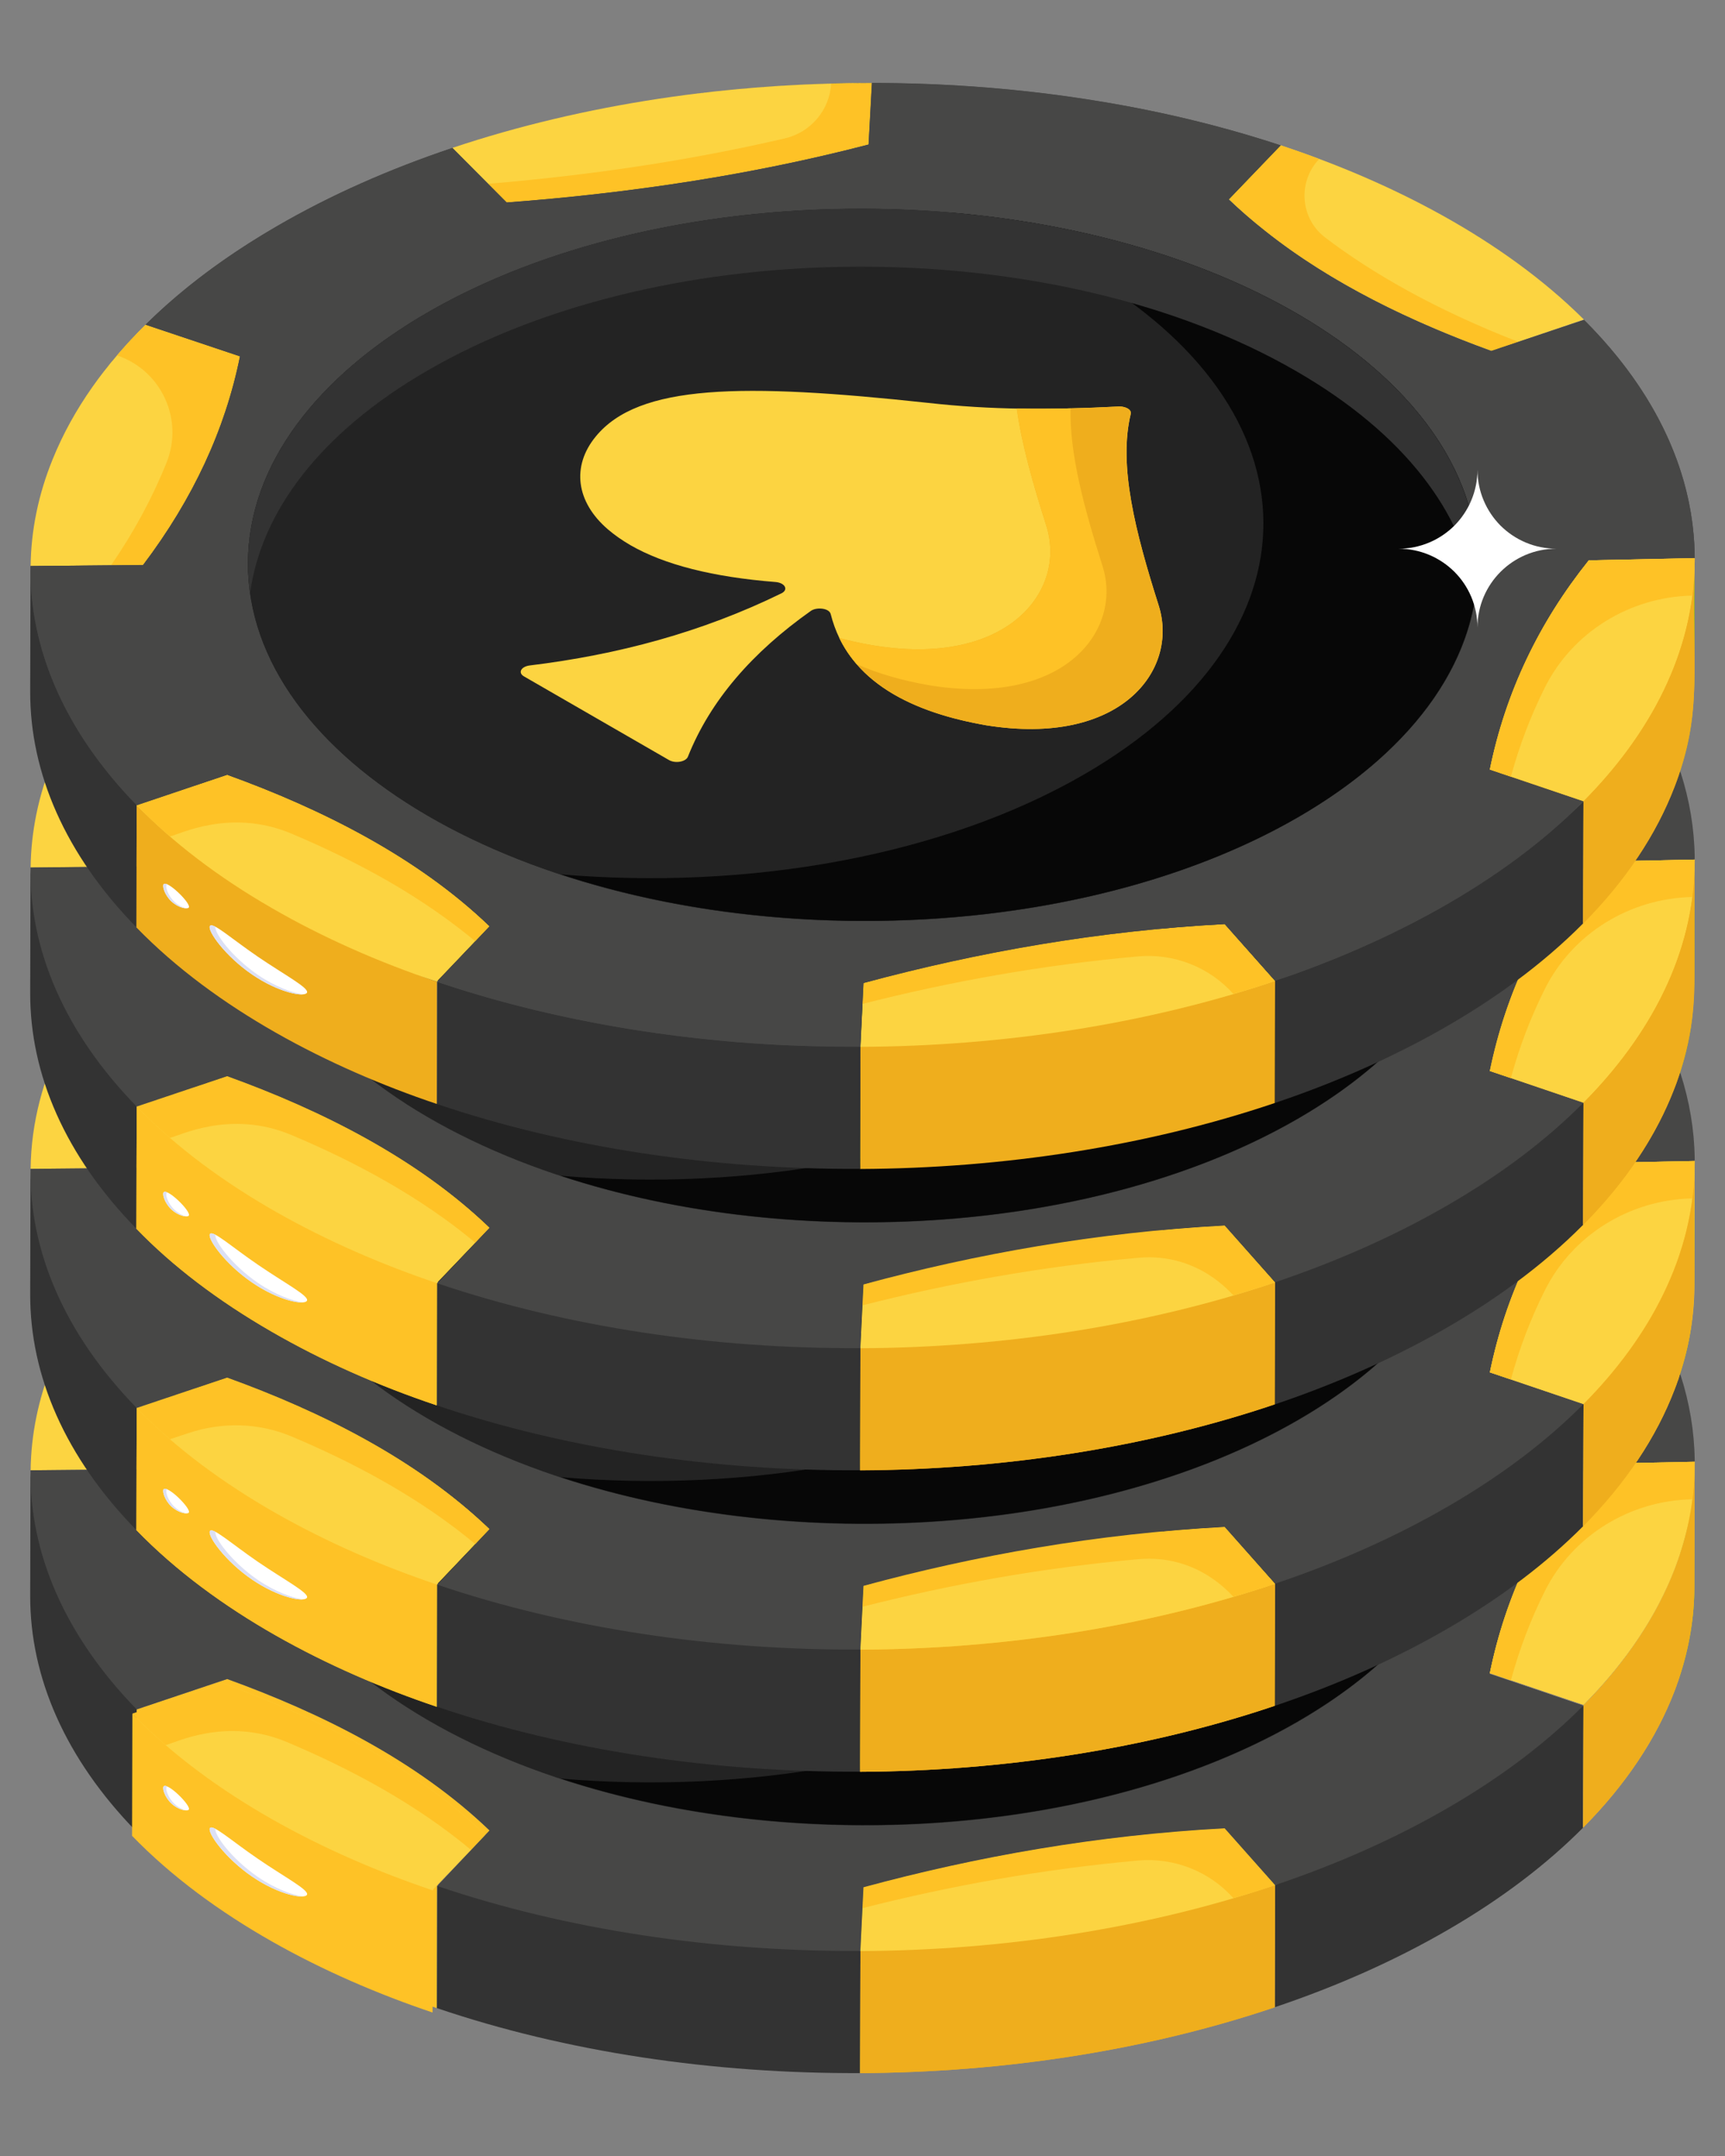 <svg width="16" height="20" viewBox="0 0 16 20" fill="none" xmlns="http://www.w3.org/2000/svg">
<rect x="0" y="0" width="16" height="20" fill="#808080" stroke="none"/>
<path d="M8.087 9.157L8.056 9.728C6.971 10.011 5.849 10.18 4.699 10.266L4.196 9.76C5.435 9.345 6.791 9.156 8.087 9.157Z" fill="#FCD441"/>
<path d="M8.087 9.158L8.056 9.728C6.971 10.011 5.85 10.181 4.699 10.267L4.526 10.092C5.464 10.015 6.383 9.88 7.279 9.671C7.519 9.615 7.696 9.41 7.709 9.163C7.836 9.16 7.961 9.158 8.087 9.158Z" fill="#FEC226"/>
<path d="M11.878 9.736L11.875 10.869L11.395 11.371L11.398 10.238L11.878 9.736Z" fill="#6FCC01"/>
<path d="M14.691 11.352L14.687 12.485L13.829 12.777L13.832 11.644L14.691 11.352Z" fill="#C8C0B3"/>
<path d="M13.618 10.525C13.641 10.54 13.662 10.552 13.682 10.565C13.684 10.566 13.686 10.568 13.689 10.569C14.079 10.812 14.413 11.075 14.691 11.352L13.833 11.644C12.957 11.327 12.066 10.88 11.398 10.238L11.878 9.736C12.483 9.935 13.075 10.196 13.618 10.525Z" fill="#FCD441"/>
<path d="M14.084 11.559L13.833 11.645C12.968 11.331 12.058 10.877 11.398 10.238L11.878 9.736C11.998 9.776 12.119 9.818 12.236 9.862C12.035 10.073 12.059 10.414 12.291 10.59C12.484 10.738 12.695 10.877 12.925 11.01C13.269 11.209 13.657 11.393 14.084 11.559Z" fill="#FEC226"/>
<path d="M13.833 11.644L13.83 12.777C12.954 12.46 12.063 12.013 11.395 11.371L11.398 10.238C12.066 10.88 12.957 11.327 13.833 11.644Z" fill="#C8C0B3"/>
<path d="M2.226 11.693C2.089 12.371 1.79 13.017 1.327 13.629L0.284 13.639C0.288 13.306 0.356 12.973 0.489 12.646C0.502 12.613 0.516 12.58 0.531 12.547C0.533 12.543 0.535 12.539 0.537 12.534C0.542 12.522 0.548 12.51 0.554 12.497C0.556 12.492 0.559 12.486 0.562 12.48C0.567 12.469 0.573 12.458 0.578 12.447C0.582 12.439 0.585 12.432 0.589 12.425C0.592 12.417 0.596 12.41 0.6 12.403C0.608 12.388 0.616 12.372 0.624 12.357C0.626 12.353 0.628 12.349 0.63 12.346C0.635 12.336 0.64 12.325 0.646 12.316C0.648 12.312 0.649 12.309 0.651 12.306C0.823 11.994 1.056 11.689 1.35 11.399L2.226 11.693Z" fill="#FCD441"/>
<path d="M2.227 11.694C2.09 12.372 1.79 13.017 1.327 13.629L1.03 13.632C1.243 13.323 1.414 13.005 1.545 12.679C1.706 12.277 1.496 11.823 1.086 11.684C1.166 11.589 1.256 11.493 1.35 11.4L2.227 11.694Z" fill="#FEC226"/>
<path d="M15.714 14.831C15.702 15.075 15.657 15.319 15.577 15.56L15.58 14.427C15.66 14.186 15.706 13.942 15.717 13.698C15.716 14.076 15.715 14.454 15.714 14.831Z" fill="#6FCC01"/>
<path d="M14.688 15.821L14.685 16.954L13.816 16.659L13.82 15.526L14.688 15.821Z" fill="#C8C0B3"/>
<path d="M0.28 14.801L0.283 13.668C0.347 14.312 0.828 14.802 1.268 15.857L1.265 16.99C0.606 16.315 0.278 15.559 0.28 14.801Z" fill="#333333"/>
<path d="M14.688 15.821L14.684 16.954C14.349 17.291 13.933 17.61 13.435 17.899C12.942 18.186 12.4 18.426 11.824 18.62L11.827 17.487C12.76 17.011 13.8 16.435 14.688 15.821Z" fill="#333333"/>
<path d="M4.062 17.482L4.059 18.615L4.052 18.629L4.055 17.496L4.062 17.482Z" fill="#C8C0B3"/>
<path d="M4.541 16.981L4.409 17.12L4.061 17.482L4.054 17.496L4.051 18.628C3.059 18.296 1.993 17.745 1.265 16.99L1.268 15.857L2.108 15.576C2.99 15.897 3.862 16.326 4.541 16.981Z" fill="#FEC226"/>
<path d="M2.109 15.574C2.237 15.621 2.364 15.669 2.486 15.72C2.364 15.669 2.237 15.622 2.109 15.575L1.269 15.857L2.109 15.574Z" fill="#FEC226"/>
<path d="M4.015 17.536L4.012 18.669C3.01 18.332 1.96 17.789 1.225 17.03L1.228 15.898C1.964 16.656 3.013 17.199 4.015 17.536Z" fill="#FEC226"/>
<path d="M4.501 17.021L4.022 17.522L4.014 17.536C3.013 17.199 1.963 16.656 1.228 15.898L2.067 15.615C2.94 15.93 3.83 16.376 4.501 17.021Z" fill="#FCD441"/>
<path d="M4.501 17.021L4.368 17.16C3.865 16.739 3.259 16.412 2.661 16.16C2.093 15.922 1.619 16.172 1.536 16.188C1.427 16.093 1.323 15.996 1.228 15.897L2.068 15.615C2.945 15.933 3.829 16.374 4.501 17.021Z" fill="#FEC226"/>
<path d="M8.009 17.507L8.006 18.64L7.978 19.231L7.981 18.098L8.009 17.507Z" fill="#6FCC01"/>
<path d="M7.981 18.098L7.978 19.231C6.617 19.237 5.257 19.037 4.052 18.628L4.055 17.495C5.198 17.446 6.539 17.502 7.981 18.098Z" fill="#333333"/>
<path d="M11.826 17.487L11.823 18.621C10.637 19.021 9.306 19.226 7.978 19.231L7.981 18.099L8 17.701L8.009 17.508V17.506C8.139 17.471 8.271 17.436 8.404 17.405C9.332 17.176 10.318 17.016 11.358 16.96H11.36L11.826 17.487Z" fill="#EFAE1D"/>
<path d="M8.008 17.508L8 17.701H7.998L8.008 17.508Z" fill="#EFAE1D"/>
<path d="M11.827 17.487L11.824 18.62C10.637 19.02 9.307 19.225 7.978 19.231L7.981 18.099C9.31 18.092 10.64 17.887 11.827 17.487Z" fill="#EFAE1D"/>
<path d="M11.36 16.96L11.827 17.487C10.639 17.888 9.31 18.093 7.98 18.099L8.009 17.507C9.052 17.224 10.17 17.024 11.36 16.96Z" fill="#FCD441"/>
<path d="M11.827 17.488C11.699 17.531 11.571 17.571 11.44 17.608C11.217 17.358 10.889 17.23 10.556 17.259C9.661 17.34 8.808 17.495 7.999 17.701L8.008 17.506C9.052 17.224 10.17 17.024 11.359 16.959L11.827 17.488Z" fill="#FEC226"/>
<path d="M14.687 15.821C14.352 16.158 13.936 16.477 13.438 16.766C12.945 17.053 12.402 17.293 11.827 17.487L11.359 16.96C10.17 17.024 9.052 17.224 8.009 17.507L7.98 18.098C6.62 18.104 5.26 17.904 4.055 17.495L4.541 16.98C3.87 16.336 2.98 15.89 2.107 15.575L1.268 15.857C0.601 15.173 0.273 14.406 0.283 13.639L1.327 13.629C1.79 13.017 2.089 12.371 2.226 11.693L1.35 11.4C1.203 11.544 1.072 11.692 0.956 11.843C1.725 10.843 2.999 10.161 4.196 9.76L4.699 10.266C5.849 10.18 6.971 10.011 8.056 9.728L8.087 9.157C7.522 9.157 6.956 9.192 6.401 9.264C8.246 9.027 10.206 9.184 11.878 9.736L11.397 10.238C12.066 10.88 12.956 11.327 13.832 11.644L14.692 11.354C15.629 12.29 15.925 13.385 15.58 14.427C15.674 14.143 15.72 13.854 15.718 13.565L14.737 13.585C14.276 14.16 13.966 14.805 13.819 15.526L14.687 15.821Z" fill="#474746"/>
<path d="M15.719 13.56V13.6L15.715 14.72C15.715 15.001 15.668 15.283 15.576 15.56C15.576 15.565 15.574 15.568 15.572 15.572C15.571 15.58 15.567 15.587 15.565 15.596C15.56 15.607 15.557 15.615 15.553 15.626C15.552 15.631 15.552 15.634 15.55 15.638C15.543 15.655 15.538 15.671 15.531 15.688C15.362 16.128 15.08 16.554 14.684 16.953L14.687 15.82C15.084 15.42 15.365 14.994 15.534 14.554C15.541 14.539 15.546 14.521 15.553 14.506C15.553 14.502 15.555 14.497 15.557 14.493C15.56 14.483 15.564 14.473 15.567 14.462C15.571 14.455 15.572 14.447 15.576 14.44C15.578 14.436 15.578 14.431 15.579 14.427C15.614 14.323 15.642 14.219 15.663 14.114C15.64 14.217 15.612 14.319 15.579 14.422C15.578 14.426 15.578 14.431 15.576 14.434C15.572 14.441 15.571 14.45 15.567 14.457C15.564 14.467 15.56 14.478 15.557 14.488C15.555 14.492 15.553 14.497 15.553 14.5C15.546 14.516 15.541 14.534 15.534 14.549C15.365 14.989 15.084 15.415 14.687 15.815L14.014 15.586V15.587L13.819 15.521V15.52C13.965 14.798 14.277 14.154 14.736 13.58L15.719 13.56Z" fill="#FEC226"/>
<path d="M15.719 13.56C15.72 13.848 15.674 14.137 15.58 14.422C15.579 14.426 15.578 14.43 15.576 14.434C15.573 14.442 15.571 14.45 15.568 14.457C15.565 14.468 15.561 14.478 15.557 14.488C15.556 14.492 15.555 14.496 15.553 14.5C15.547 14.517 15.541 14.533 15.535 14.549C15.366 14.99 15.084 15.416 14.688 15.815L13.819 15.521C13.967 14.8 14.277 14.155 14.737 13.58L15.719 13.56Z" fill="#FCD441"/>
<path d="M15.719 13.56C15.719 13.676 15.713 13.792 15.697 13.908C15.118 13.919 14.586 14.244 14.328 14.762C14.197 15.025 14.092 15.3 14.014 15.588L13.819 15.521C13.966 14.8 14.276 14.155 14.737 13.58L15.719 13.56Z" fill="#FEC226"/>
<path d="M15.719 13.587L15.716 14.72C15.715 15.001 15.669 15.283 15.577 15.56C15.576 15.564 15.574 15.568 15.573 15.573C15.57 15.58 15.568 15.588 15.565 15.596C15.562 15.606 15.558 15.616 15.554 15.627C15.553 15.63 15.551 15.634 15.55 15.639C15.544 15.655 15.538 15.671 15.532 15.688C15.363 16.128 15.081 16.554 14.685 16.953L14.688 15.821C15.084 15.421 15.366 14.995 15.535 14.555C15.541 14.538 15.547 14.522 15.553 14.506C15.555 14.502 15.556 14.498 15.557 14.494C15.561 14.483 15.565 14.473 15.568 14.463C15.571 14.455 15.573 14.447 15.576 14.44C15.578 14.435 15.579 14.431 15.58 14.427C15.672 14.15 15.718 13.868 15.719 13.587Z" fill="#EFAE1D"/>
<path d="M13.706 13.647C13.711 11.823 11.162 10.336 8.013 10.326C4.863 10.317 2.305 11.788 2.3 13.613C2.294 15.437 4.843 16.924 7.993 16.933C11.142 16.943 13.7 15.471 13.706 13.647Z" fill="#232323"/>
<path d="M12.047 15.963C10.198 17.038 7.382 17.217 5.201 16.499C6.926 16.646 8.74 16.335 10.062 15.568C12.739 14.012 12.063 11.415 8.815 10.359C9.987 10.458 11.117 10.77 12.02 11.292C14.255 12.582 14.267 14.674 12.047 15.963Z" fill="#070707"/>
<path d="M13.685 13.909C13.58 13.151 13.026 12.408 12.021 11.829C9.788 10.538 6.176 10.538 3.957 11.829C2.97 12.402 2.425 13.134 2.32 13.885C2.189 12.955 2.735 12.002 3.957 11.292C6.176 10.001 9.788 10.001 12.021 11.292C13.262 12.008 13.818 12.972 13.685 13.909Z" fill="#333333"/>
<path d="M10.488 12.229C10.373 12.705 10.528 13.316 10.748 14.007C10.935 14.602 10.398 15.317 9.147 15.115C8.491 15.001 7.867 14.729 7.705 14.084C7.691 14.029 7.575 14.017 7.521 14.055C6.982 14.435 6.589 14.883 6.38 15.409C6.36 15.455 6.263 15.472 6.204 15.438L4.861 14.663C4.801 14.628 4.833 14.571 4.914 14.56C5.728 14.462 6.509 14.254 7.248 13.892C7.317 13.858 7.28 13.794 7.193 13.787C6.678 13.746 6.029 13.634 5.639 13.299C5.343 13.045 5.299 12.713 5.526 12.437C5.924 11.951 6.881 11.939 8.605 12.124C9.197 12.191 9.727 12.191 10.376 12.159C10.429 12.156 10.5 12.182 10.488 12.229Z" fill="#FCD441"/>
<path d="M9.147 15.116C8.6 15.021 8.028 14.807 7.786 14.307C8.446 14.482 9.254 14.48 9.621 13.918C9.938 13.443 9.564 13.131 9.431 12.177C10.096 12.196 10.373 12.13 10.458 12.176C10.589 12.255 10.208 12.306 10.748 14.007C10.934 14.605 10.393 15.317 9.147 15.116Z" fill="#EFAE1D"/>
<path d="M8.626 14.745C8.364 14.7 8.138 14.634 7.948 14.549C7.882 14.475 7.828 14.393 7.786 14.307C8.446 14.482 9.254 14.48 9.621 13.918C9.938 13.443 9.564 13.132 9.431 12.177C9.593 12.182 9.758 12.18 9.93 12.176C9.92 12.596 10.053 13.091 10.226 13.638C10.415 14.227 9.883 14.948 8.626 14.745Z" fill="#FEC226"/>
<path d="M8.087 6.361L8.056 6.932C6.971 7.215 5.849 7.384 4.699 7.47L4.196 6.964C4.635 6.817 5.094 6.697 5.564 6.604C5.622 6.592 5.68 6.581 5.738 6.57C5.742 6.57 5.746 6.569 5.749 6.568C5.774 6.564 5.798 6.56 5.823 6.555C5.827 6.554 5.832 6.554 5.836 6.553C5.862 6.548 5.887 6.544 5.912 6.54C5.922 6.538 5.932 6.537 5.942 6.535C5.957 6.532 5.973 6.53 5.988 6.527C6 6.525 6.013 6.523 6.025 6.521C6.036 6.52 6.047 6.518 6.057 6.516C6.085 6.512 6.112 6.508 6.14 6.504C6.146 6.503 6.152 6.502 6.158 6.501C6.791 6.407 7.44 6.361 8.087 6.361Z" fill="#FCD441"/>
<path d="M8.087 6.362L8.056 6.932C6.971 7.215 5.85 7.385 4.699 7.471L4.526 7.297C5.464 7.219 6.383 7.084 7.279 6.876C7.519 6.819 7.696 6.614 7.709 6.367C7.836 6.364 7.961 6.362 8.087 6.362Z" fill="#FEC226"/>
<path d="M11.878 6.94L11.875 8.073L11.395 8.575L11.398 7.442L11.878 6.94Z" fill="#6FCC01"/>
<path d="M14.691 8.556L14.687 9.689L13.829 9.981L13.832 8.848L14.691 8.556Z" fill="#C8C0B3"/>
<path d="M13.48 7.648C13.501 7.66 13.522 7.672 13.542 7.684C13.547 7.687 13.552 7.69 13.556 7.692C13.577 7.705 13.597 7.717 13.618 7.729C13.641 7.744 13.662 7.756 13.682 7.769C13.684 7.77 13.686 7.772 13.689 7.773C14.079 8.017 14.413 8.279 14.691 8.556L13.833 8.848C13.312 8.66 12.85 8.448 12.444 8.214C12.038 7.979 11.689 7.722 11.398 7.442L11.878 6.94C12.368 7.102 12.833 7.298 13.263 7.527C13.265 7.529 13.268 7.53 13.27 7.531C13.315 7.555 13.359 7.579 13.402 7.604C13.407 7.606 13.412 7.609 13.417 7.612C13.438 7.624 13.459 7.636 13.48 7.648Z" fill="#FCD441"/>
<path d="M14.084 8.764L13.833 8.849C13.312 8.66 12.849 8.449 12.444 8.214C12.037 7.979 11.688 7.723 11.398 7.442L11.878 6.94C11.998 6.98 12.119 7.022 12.236 7.067C12.035 7.277 12.059 7.618 12.291 7.795C12.484 7.942 12.695 8.081 12.925 8.214C13.269 8.413 13.657 8.597 14.084 8.764Z" fill="#FEC226"/>
<path d="M13.833 8.848L13.83 9.981C12.954 9.664 12.063 9.217 11.395 8.575L11.398 7.442C11.689 7.722 12.038 7.98 12.444 8.214C12.85 8.448 13.313 8.66 13.833 8.848Z" fill="#C8C0B3"/>
<path d="M2.226 8.897C2.089 9.575 1.79 10.221 1.327 10.833L0.284 10.843C0.293 9.98 0.735 9.21 1.35 8.604L2.226 8.897Z" fill="#FCD441"/>
<path d="M2.227 8.898C2.09 9.576 1.79 10.221 1.327 10.833L1.03 10.836C1.243 10.527 1.414 10.209 1.545 9.883C1.706 9.481 1.496 9.027 1.086 8.889C1.166 8.793 1.256 8.697 1.35 8.604L2.227 8.898Z" fill="#FEC226"/>
<path d="M15.577 12.764L15.58 11.631C15.66 11.39 15.706 11.146 15.717 10.902C15.714 11.961 15.747 12.25 15.577 12.764Z" fill="#6FCC01"/>
<path d="M14.688 13.025L14.685 14.158L13.816 13.863L13.82 12.73L14.688 13.025Z" fill="#C8C0B3"/>
<path d="M0.28 12.005L0.283 10.873C0.308 11.501 0.732 11.799 1.268 13.061L1.265 14.194C0.606 13.519 0.278 12.763 0.28 12.005Z" fill="#333333"/>
<path d="M14.688 13.025L14.684 14.158C14.349 14.495 13.933 14.814 13.435 15.103C12.942 15.39 12.4 15.63 11.824 15.824L11.827 14.691C12.634 14.044 13.67 13.462 14.688 13.025Z" fill="#333333"/>
<path d="M4.062 14.686L4.059 15.819L4.052 15.833L4.055 14.7L4.062 14.686Z" fill="#C8C0B3"/>
<path d="M4.541 14.184V14.186L4.409 14.325L4.407 14.323L4.061 14.687L4.054 14.699L4.051 15.833C3.045 15.493 2.001 14.954 1.265 14.194L1.268 13.06L2.108 12.779C2.995 13.1 3.861 13.536 4.541 14.184Z" fill="#FEC226"/>
<path d="M4.055 14.7L4.052 15.833C3.05 15.496 2.001 14.953 1.265 14.194L1.268 13.062C2.004 13.82 3.053 14.363 4.055 14.7Z" fill="#FEC226"/>
<path d="M4.541 14.184L4.062 14.686L4.055 14.7C3.053 14.363 2.003 13.819 1.268 13.061L2.107 12.779C2.98 13.094 3.87 13.54 4.541 14.184Z" fill="#FCD441"/>
<path d="M4.541 14.185L4.409 14.324C3.905 13.903 3.299 13.575 2.701 13.324C2.398 13.197 2.059 13.19 1.748 13.294L1.576 13.351C1.467 13.257 1.363 13.16 1.268 13.061L2.108 12.778C2.985 13.097 3.869 13.538 4.541 14.185Z" fill="#FEC226"/>
<path d="M8.009 14.711L8.006 15.844L7.978 16.435L7.981 15.302L8.009 14.711Z" fill="#6FCC01"/>
<path d="M7.981 15.302L7.978 16.435C6.617 16.441 5.257 16.241 4.052 15.832L4.055 14.7C5.26 14.64 6.62 14.643 7.981 15.302Z" fill="#333333"/>
<path d="M11.826 14.692L11.823 15.824C10.637 16.224 9.306 16.429 7.978 16.436L7.981 15.302L8 14.904H7.998L8.009 14.711C9.835 14.215 11.076 14.196 11.36 14.163L11.826 14.692Z" fill="#FEC226"/>
<path d="M11.827 14.691L11.824 15.824C10.637 16.224 9.307 16.429 7.978 16.436L7.981 15.303C9.31 15.296 10.64 15.091 11.827 14.691Z" fill="#EFAE1D"/>
<path d="M11.36 14.164L11.827 14.691C10.639 15.092 9.31 15.297 7.98 15.303L8.009 14.711C9.052 14.428 10.17 14.228 11.36 14.164Z" fill="#FCD441"/>
<path d="M11.827 14.692C11.699 14.735 11.571 14.775 11.44 14.812C11.422 14.8 11.116 14.413 10.556 14.464C9.661 14.544 8.808 14.699 7.999 14.905L8.008 14.71C9.052 14.428 10.17 14.228 11.359 14.164L11.827 14.692Z" fill="#FEC226"/>
<path d="M14.687 13.025C14.352 13.363 13.936 13.681 13.438 13.97C12.945 14.257 12.402 14.497 11.827 14.691L11.359 14.164C10.17 14.228 9.052 14.428 8.009 14.711L7.98 15.302C6.62 15.309 5.26 15.108 4.055 14.7L4.541 14.184C3.87 13.54 2.98 13.094 2.107 12.779L1.268 13.061C0.601 12.377 0.273 11.61 0.283 10.843L1.327 10.833C1.79 10.221 2.089 9.575 2.226 8.897L1.35 8.604C1.203 8.748 1.072 8.896 0.956 9.047C1.333 8.557 1.869 8.096 2.564 7.692C3.063 7.402 3.613 7.16 4.196 6.964L4.699 7.47C5.849 7.384 6.971 7.215 8.056 6.932L8.087 6.362C7.522 6.361 6.956 6.396 6.401 6.468C8.246 6.231 10.206 6.388 11.878 6.94L11.397 7.442C11.689 7.722 12.037 7.98 12.444 8.214C12.849 8.448 13.312 8.66 13.832 8.848L14.692 8.558C15.629 9.494 15.925 10.589 15.58 11.631C15.674 11.347 15.72 11.058 15.718 10.77L14.737 10.79C14.276 11.364 13.966 12.009 13.819 12.73L14.687 13.025Z" fill="#474746"/>
<path d="M15.719 10.77C15.719 10.788 15.715 12.001 15.716 11.925C15.716 12.205 15.669 12.486 15.576 12.763C15.576 12.768 15.575 12.772 15.573 12.777C15.571 12.784 15.568 12.793 15.566 12.8C15.561 12.81 15.557 12.82 15.554 12.831C15.552 12.834 15.552 12.838 15.55 12.843C15.543 12.859 15.538 12.876 15.531 12.892C15.363 13.332 15.081 13.758 14.684 14.158L14.688 13.024C14.669 13.018 13.763 12.711 13.82 12.73C13.966 12.01 14.277 11.363 14.736 10.789L15.719 10.77Z" fill="#FEC226"/>
<path d="M15.719 10.77C15.723 11.633 15.303 12.405 14.688 13.025L13.819 12.73C13.967 12.009 14.277 11.364 14.737 10.79L15.719 10.77Z" fill="#FCD441"/>
<path d="M15.719 10.77C15.719 10.885 15.713 11.001 15.697 11.117C15.118 11.129 14.586 11.454 14.328 11.972C14.197 12.234 14.092 12.509 14.014 12.797L13.819 12.731C13.966 12.009 14.276 11.364 14.737 10.79L15.719 10.77Z" fill="#FEC226"/>
<path d="M15.719 10.791C15.69 11.75 15.788 12.125 15.577 12.764C15.576 12.768 15.574 12.773 15.573 12.777C15.57 12.784 15.568 12.792 15.565 12.8C15.562 12.81 15.558 12.82 15.554 12.831C15.553 12.835 15.551 12.839 15.55 12.843C15.544 12.859 15.538 12.875 15.532 12.892C15.363 13.332 15.081 13.758 14.685 14.158L14.688 13.025C15.292 12.416 15.716 11.653 15.719 10.791Z" fill="#EFAE1D"/>
<path d="M13.706 10.851C13.711 9.026 11.162 7.54 8.013 7.53C4.863 7.521 2.305 8.992 2.3 10.816C2.294 12.641 4.843 14.127 7.993 14.137C11.142 14.146 13.7 12.675 13.706 10.851Z" fill="#232323"/>
<path d="M12.047 13.167C10.198 14.242 7.382 14.421 5.201 13.703C6.926 13.85 8.74 13.54 10.062 12.772C12.739 11.217 12.063 8.62 8.815 7.563C9.987 7.662 11.117 7.974 12.02 8.496C14.255 9.786 14.267 11.878 12.047 13.167Z" fill="#070707"/>
<path d="M13.685 11.114C13.58 10.355 13.026 9.613 12.021 9.033C9.788 7.742 6.176 7.742 3.957 9.033C2.97 9.606 2.425 10.338 2.32 11.089C2.189 10.159 2.735 9.206 3.957 8.496C6.176 7.205 9.788 7.205 12.021 8.496C13.262 9.213 13.818 10.176 13.685 11.114Z" fill="#333333"/>
<path d="M10.488 9.433C10.373 9.909 10.528 10.521 10.748 11.211C10.816 11.429 10.8 11.655 10.664 11.861C10.201 12.569 8.936 12.406 8.295 12.036C7.977 11.852 7.784 11.601 7.705 11.288C7.691 11.233 7.575 11.221 7.521 11.259C6.982 11.639 6.589 12.087 6.38 12.613C6.36 12.659 6.263 12.676 6.204 12.642L4.861 11.867C4.801 11.832 4.833 11.775 4.914 11.764C5.728 11.666 6.509 11.458 7.248 11.096C7.298 11.072 7.293 11.031 7.253 11.008C7.186 10.969 6.41 10.974 5.847 10.649C5.329 10.349 5.279 9.942 5.526 9.641C5.924 9.155 6.881 9.143 8.605 9.329C9.197 9.395 9.727 9.395 10.376 9.363C10.429 9.36 10.5 9.387 10.488 9.433Z" fill="#FCD441"/>
<path d="M9.147 12.32C8.599 12.225 8.028 12.011 7.786 11.511C9.238 11.896 9.911 11.131 9.706 10.472C9.581 10.079 9.477 9.712 9.431 9.382C9.722 9.39 10.082 9.378 10.376 9.363C10.433 9.36 10.5 9.389 10.487 9.432C10.373 9.91 10.529 10.521 10.748 11.211C10.934 11.809 10.393 12.521 9.147 12.32Z" fill="#EFAE1D"/>
<path d="M8.626 11.949C8.364 11.905 8.138 11.838 7.948 11.753C7.882 11.679 7.828 11.597 7.786 11.511C9.238 11.896 9.911 11.131 9.706 10.472C9.581 10.079 9.477 9.712 9.431 9.381C9.593 9.386 9.758 9.385 9.93 9.38C9.92 9.8 10.053 10.296 10.226 10.842C10.415 11.431 9.883 12.152 8.626 11.949Z" fill="#FEC226"/>
<path d="M8.087 3.565L8.056 4.136C6.971 4.419 5.849 4.588 4.699 4.674L4.196 4.168C4.635 4.021 5.094 3.901 5.564 3.808C5.622 3.796 5.68 3.785 5.738 3.775C5.742 3.774 5.746 3.773 5.749 3.772C5.774 3.768 5.798 3.764 5.823 3.759C5.827 3.759 5.832 3.758 5.836 3.757C5.862 3.753 5.887 3.748 5.912 3.744C5.922 3.742 5.932 3.741 5.942 3.739C5.957 3.736 5.973 3.734 5.988 3.731C6 3.729 6.013 3.727 6.025 3.725C6.036 3.724 6.047 3.722 6.057 3.72C6.085 3.716 6.112 3.712 6.14 3.708C6.146 3.707 6.152 3.706 6.158 3.705C6.791 3.611 7.44 3.565 8.087 3.565Z" fill="#FCD441"/>
<path d="M8.087 3.566L8.056 4.136C6.971 4.419 5.85 4.589 4.699 4.675L4.526 4.501C5.464 4.423 6.383 4.288 7.279 4.08C7.519 4.024 7.696 3.818 7.709 3.571C7.836 3.568 7.961 3.566 8.087 3.566Z" fill="#FEC226"/>
<path d="M11.878 4.144L11.875 5.277L11.395 5.779L11.398 4.646L11.878 4.144Z" fill="#6FCC01"/>
<path d="M14.691 5.76L14.687 6.893L13.829 7.185L13.832 6.052L14.691 5.76Z" fill="#C8C0B3"/>
<path d="M13.48 4.852C13.501 4.864 13.522 4.876 13.542 4.888C13.547 4.891 13.552 4.894 13.556 4.897C13.577 4.909 13.597 4.921 13.618 4.933C13.641 4.948 13.662 4.96 13.682 4.973C13.684 4.974 13.686 4.976 13.689 4.977C14.079 5.221 14.413 5.483 14.691 5.76L13.833 6.052C13.312 5.864 12.85 5.652 12.444 5.418C12.038 5.184 11.689 4.926 11.398 4.646L11.878 4.144C12.368 4.306 12.833 4.502 13.263 4.731C13.265 4.733 13.268 4.734 13.27 4.735C13.315 4.759 13.359 4.783 13.402 4.808C13.407 4.81 13.412 4.813 13.417 4.816C13.438 4.828 13.459 4.84 13.48 4.852Z" fill="#FCD441"/>
<path d="M14.084 5.968L13.833 6.053C13.312 5.864 12.849 5.653 12.444 5.418C12.037 5.183 11.688 4.927 11.398 4.646L11.878 4.144C11.998 4.184 12.119 4.226 12.236 4.271C12.035 4.482 12.059 4.822 12.291 4.999C12.484 5.146 12.695 5.285 12.925 5.418C13.269 5.617 13.657 5.801 14.084 5.968Z" fill="#FEC226"/>
<path d="M13.833 6.052L13.83 7.185C13.309 6.997 12.847 6.785 12.441 6.551C12.035 6.317 11.686 6.059 11.395 5.779L11.398 4.646C11.689 4.926 12.038 5.184 12.444 5.418C12.85 5.652 13.313 5.864 13.833 6.052Z" fill="#C8C0B3"/>
<path d="M2.226 6.101C2.089 6.779 1.79 7.425 1.327 8.037L0.284 8.048C0.288 7.714 0.356 7.381 0.489 7.055C0.502 7.021 0.516 6.988 0.531 6.955C0.533 6.951 0.535 6.947 0.537 6.943C0.542 6.93 0.548 6.918 0.554 6.906C0.556 6.9 0.559 6.894 0.562 6.888C0.567 6.877 0.573 6.866 0.578 6.855C0.582 6.847 0.585 6.84 0.589 6.833C0.592 6.826 0.596 6.819 0.6 6.811C0.608 6.796 0.616 6.78 0.624 6.765C0.626 6.761 0.628 6.757 0.63 6.754C0.635 6.744 0.64 6.734 0.646 6.724C0.648 6.721 0.649 6.718 0.651 6.715C0.823 6.402 1.056 6.097 1.35 5.808L2.226 6.101Z" fill="#FCD441"/>
<path d="M2.227 6.102C2.09 6.78 1.79 7.425 1.327 8.037L1.03 8.04C1.243 7.731 1.414 7.413 1.545 7.087C1.706 6.685 1.496 6.231 1.086 6.093C1.166 5.997 1.256 5.901 1.35 5.809L2.227 6.102Z" fill="#FEC226"/>
<path d="M15.577 9.968L15.58 8.835C15.66 8.594 15.706 8.351 15.717 8.106C15.714 9.166 15.747 9.454 15.577 9.968Z" fill="#6FCC01"/>
<path d="M14.688 10.229L14.685 11.362L13.816 11.067L13.82 9.934L14.688 10.229Z" fill="#C8C0B3"/>
<path d="M0.28 9.21L0.283 8.077C0.361 8.709 0.836 9.235 1.268 10.265L1.265 11.398C0.606 10.723 0.278 9.967 0.28 9.21Z" fill="#333333"/>
<path d="M14.688 10.229L14.684 11.362C13.923 12.13 12.861 12.678 11.824 13.028L11.827 11.895C12.676 11.355 13.699 10.766 14.688 10.229Z" fill="#333333"/>
<path d="M4.062 11.89L4.059 13.023L4.052 13.037L4.055 11.904L4.062 11.89Z" fill="#C8C0B3"/>
<path d="M4.541 11.39C4.524 11.407 4.03 11.923 4.061 11.89L4.054 11.904L4.051 13.037C3.505 12.854 2.988 12.624 2.519 12.353C2.016 12.063 1.597 11.743 1.265 11.398L1.268 10.266L2.108 9.984C2.967 10.29 3.885 10.752 4.541 11.39Z" fill="#FEC226"/>
<path d="M2.844 10.281C2.613 10.177 2.368 10.076 2.109 9.984L1.269 10.266L2.109 9.982C2.368 10.076 2.613 10.175 2.844 10.281Z" fill="#FEC226"/>
<path d="M4.055 11.904L4.052 13.037C3.505 12.853 2.988 12.624 2.519 12.353C2.016 12.063 1.598 11.742 1.265 11.399L1.268 10.266C2.004 11.024 3.053 11.567 4.055 11.904Z" fill="#FEC226"/>
<path d="M4.541 11.388L4.062 11.89L4.055 11.904C3.053 11.567 2.003 11.024 1.268 10.265L2.107 9.983C2.98 10.298 3.87 10.744 4.541 11.388Z" fill="#FCD441"/>
<path d="M4.541 11.389L4.409 11.528C3.905 11.107 3.299 10.779 2.701 10.528C2.133 10.29 1.659 10.54 1.576 10.555C1.467 10.461 1.363 10.364 1.268 10.265L2.108 9.982C2.985 10.301 3.869 10.742 4.541 11.389Z" fill="#FEC226"/>
<path d="M8.009 11.915L8.006 13.048L7.978 13.639L7.981 12.506L8.009 11.915Z" fill="#6FCC01"/>
<path d="M7.981 12.506L7.978 13.639C6.617 13.646 5.257 13.445 4.052 13.037L4.055 11.904C5.26 12.039 6.62 12.224 7.981 12.506Z" fill="#333333"/>
<path d="M11.826 11.895L11.823 13.027C10.637 13.429 9.306 13.634 7.978 13.639L7.981 12.507L8 12.109H7.998L8.009 11.914C8.4 11.808 8.802 11.714 9.214 11.634C10.353 11.412 11.132 11.389 11.36 11.368L11.826 11.895Z" fill="#EFAE1D"/>
<path d="M11.827 11.895L11.824 13.028C10.637 13.428 9.307 13.633 7.978 13.64L7.981 12.507C9.31 12.501 10.64 12.296 11.827 11.895Z" fill="#EFAE1D"/>
<path d="M11.36 11.368L11.827 11.896C10.639 12.296 9.31 12.501 7.98 12.507L8.009 11.915C9.052 11.632 10.17 11.432 11.36 11.368Z" fill="#FCD441"/>
<path d="M11.827 11.896C11.699 11.939 11.571 11.979 11.44 12.016C11.422 12.004 11.116 11.617 10.556 11.668C9.661 11.748 8.808 11.903 7.999 12.109L8.008 11.914C9.052 11.632 10.17 11.432 11.359 11.368L11.827 11.896Z" fill="#FEC226"/>
<path d="M14.687 10.229C14.352 10.567 13.936 10.885 13.438 11.174C12.945 11.461 12.402 11.701 11.827 11.895L11.359 11.368C10.17 11.432 9.052 11.632 8.009 11.915L7.98 12.506C6.62 12.513 5.26 12.312 4.055 11.904L4.541 11.389C3.87 10.744 2.98 10.298 2.107 9.983L1.268 10.265C0.601 9.581 0.273 8.815 0.283 8.047L1.327 8.037C1.79 7.425 2.089 6.779 2.226 6.102L1.35 5.808C1.203 5.952 1.072 6.101 0.956 6.252C1.333 5.761 1.869 5.3 2.564 4.896C3.063 4.606 3.613 4.364 4.196 4.168L4.699 4.674C5.849 4.588 6.971 4.419 8.056 4.137L8.087 3.566C7.522 3.565 6.956 3.601 6.401 3.672C8.246 3.435 10.206 3.592 11.878 4.144L11.397 4.646C11.689 4.926 12.037 5.184 12.444 5.418C12.849 5.652 13.312 5.864 13.832 6.052L14.692 5.762C15.629 6.698 15.925 7.793 15.58 8.835C15.674 8.551 15.72 8.262 15.718 7.974L14.737 7.994C14.276 8.568 13.966 9.213 13.819 9.934L14.687 10.229Z" fill="#474746"/>
<path d="M15.719 7.974V8.003C15.689 8.98 15.787 9.33 15.576 9.968C15.576 9.972 15.574 9.977 15.572 9.981C15.572 9.985 15.54 10.075 15.531 10.095C15.362 10.535 15.08 10.963 14.684 11.361L14.687 10.229L14.014 10V10.001L13.819 9.935C13.877 9.762 13.977 8.943 14.736 7.995L15.719 7.974Z" fill="#EFAE1D"/>
<path d="M15.719 7.974C15.723 8.837 15.304 9.609 14.688 10.229L13.819 9.934C13.967 9.213 14.277 8.568 14.737 7.994L15.719 7.974Z" fill="#FCD441"/>
<path d="M15.719 7.974C15.719 8.089 15.713 8.205 15.697 8.321C15.118 8.333 14.586 8.658 14.328 9.176C14.197 9.439 14.092 9.713 14.014 10.001L13.819 9.935C13.966 9.214 14.276 8.568 14.737 7.994L15.719 7.974Z" fill="#FEC226"/>
<path d="M15.719 7.996L15.716 9.129C15.713 9.989 15.289 10.753 14.685 11.362L14.688 10.229C15.292 9.62 15.716 8.857 15.719 7.996Z" fill="#EFAE1D"/>
<path d="M13.706 8.054C13.711 6.23 11.162 4.743 8.013 4.734C4.863 4.724 2.305 6.196 2.3 8.02C2.294 9.844 4.843 11.331 7.993 11.34C11.142 11.35 13.7 9.879 13.706 8.054Z" fill="#232323"/>
<path d="M12.047 10.371C10.198 11.446 7.382 11.625 5.201 10.907C6.926 11.054 8.74 10.744 10.062 9.976C12.739 8.421 12.063 5.824 8.815 4.768C9.987 4.866 11.117 5.178 12.02 5.7C14.255 6.99 14.267 9.082 12.047 10.371Z" fill="#070707"/>
<path d="M13.685 8.318C13.58 7.559 13.026 6.817 12.021 6.238C9.788 4.947 6.176 4.947 3.957 6.238C2.97 6.81 2.425 7.542 2.32 8.293C2.189 7.363 2.735 6.41 3.957 5.7C6.176 4.409 9.788 4.409 12.021 5.7C13.262 6.417 13.818 7.38 13.685 8.318Z" fill="#333333"/>
<path d="M10.488 6.637C10.373 7.113 10.528 7.725 10.748 8.415C10.935 9.011 10.398 9.725 9.147 9.524C8.491 9.409 7.867 9.138 7.705 8.492C7.691 8.437 7.575 8.425 7.521 8.463C6.982 8.844 6.589 9.291 6.38 9.817C6.36 9.863 6.263 9.88 6.204 9.846L4.861 9.071C4.801 9.036 4.833 8.979 4.914 8.969C5.728 8.87 6.509 8.662 7.248 8.3C7.298 8.276 7.293 8.235 7.253 8.212C7.237 8.203 7.217 8.197 7.193 8.195C6.612 8.149 6.163 8.035 5.847 7.853C5.77 7.808 5.701 7.76 5.639 7.707C5.343 7.453 5.299 7.121 5.526 6.845C5.924 6.359 6.881 6.347 8.605 6.533C9.197 6.599 9.727 6.599 10.376 6.567C10.429 6.564 10.5 6.591 10.488 6.637Z" fill="#FCD441"/>
<path d="M9.147 9.524C8.596 9.428 8.027 9.213 7.786 8.715C9.245 9.102 9.91 8.332 9.706 7.675C9.581 7.283 9.477 6.916 9.431 6.585C9.991 6.601 10.388 6.546 10.458 6.584C10.481 6.598 10.493 6.616 10.487 6.636C10.373 7.113 10.529 7.725 10.748 8.415C10.934 9.013 10.393 9.725 9.147 9.524Z" fill="#EFAE1D"/>
<path d="M10.143 8.696C9.72 9.342 8.645 9.269 7.948 8.957C7.882 8.883 7.828 8.801 7.786 8.715C9.245 9.103 9.91 8.332 9.706 7.676C9.581 7.284 9.477 6.916 9.431 6.586C9.593 6.59 9.758 6.589 9.93 6.584C9.92 7.004 10.053 7.5 10.226 8.046C10.296 8.263 10.278 8.49 10.143 8.696Z" fill="#FEC226"/>
<g opacity="0.2">
<path d="M7.921 9.71L7.987 9.578L7.981 9.71H7.921Z" fill="#FCD441"/>
</g>
<path opacity="0.2" d="M10.219 0.944L5.883 9.553C5.25 9.451 4.634 9.304 4.055 9.108L4.543 8.592C4.251 8.311 3.9 8.053 3.492 7.819C3.404 7.768 3.313 7.718 3.221 7.671L6.224 1.71C6.845 1.619 7.456 1.497 8.057 1.341L8.088 0.77C8.808 0.77 9.526 0.827 10.219 0.944Z" fill="#EEF0FD"/>
<path opacity="0.2" d="M12.974 2.899L10.052 8.699C9.713 8.757 9.202 8.811 8.25 9.057L11.734 2.143C12.11 2.442 12.535 2.693 12.974 2.899Z" fill="#EEF0FD"/>
<path d="M8.087 0.77L8.056 1.34C6.971 1.623 5.849 1.792 4.699 1.878L4.196 1.372C5.426 0.96 6.78 0.768 8.087 0.77Z" fill="#FCD441"/>
<path d="M8.087 0.771L8.056 1.34C6.971 1.623 5.85 1.793 4.699 1.879L4.526 1.705C5.464 1.627 6.383 1.492 7.279 1.284C7.519 1.228 7.696 1.022 7.709 0.775C7.836 0.772 7.961 0.771 8.087 0.771Z" fill="#FEC226"/>
<path d="M11.878 1.348L11.875 2.481L11.395 2.983L11.398 1.85L11.878 1.348Z" fill="#6FCC01"/>
<path d="M14.691 2.964L14.687 4.097L13.829 4.389L13.832 3.256L14.691 2.964Z" fill="#C8C0B3"/>
<path d="M14.691 2.964L13.833 3.256C12.957 2.939 12.066 2.493 11.398 1.85L11.878 1.348C12.891 1.682 13.938 2.215 14.691 2.964Z" fill="#FCD441"/>
<path d="M14.084 3.172L13.833 3.257C12.968 2.944 12.058 2.49 11.398 1.85L11.878 1.348C11.998 1.388 12.119 1.43 12.236 1.475C12.035 1.686 12.059 2.026 12.291 2.203C12.72 2.529 13.299 2.866 14.084 3.172Z" fill="#FEC226"/>
<path d="M13.833 3.256L13.83 4.389C12.954 4.072 12.063 3.626 11.395 2.983L11.398 1.85C12.066 2.493 12.957 2.939 13.833 3.256Z" fill="#C8C0B3"/>
<path d="M2.226 3.305C2.089 3.983 1.79 4.629 1.327 5.241L0.284 5.252C0.288 4.918 0.356 4.585 0.489 4.259C0.68 3.787 0.986 3.371 1.35 3.012L2.226 3.305Z" fill="#FCD441"/>
<path d="M2.227 3.306C2.09 3.984 1.79 4.629 1.327 5.241L1.03 5.244C1.243 4.935 1.414 4.617 1.545 4.291C1.706 3.889 1.496 3.435 1.086 3.297C1.166 3.201 1.256 3.105 1.35 3.013L2.227 3.306Z" fill="#FEC226"/>
<path d="M15.577 7.172L15.58 6.039C15.66 5.798 15.706 5.555 15.717 5.311C15.714 6.37 15.747 6.658 15.577 7.172Z" fill="#6FCC01"/>
<path d="M14.688 7.433L14.685 8.566L13.816 8.271L13.82 7.138L14.688 7.433Z" fill="#C8C0B3"/>
<path d="M0.28 6.414L0.283 5.281C0.443 5.891 1.055 6.386 1.268 7.469L1.265 8.602C0.606 7.927 0.278 7.171 0.28 6.414Z" fill="#333333"/>
<path d="M14.688 7.433L14.684 8.566C13.923 9.334 12.861 9.883 11.824 10.232L11.827 9.1C12.403 8.905 12.832 8.522 13.325 8.236C13.823 7.946 14.353 7.771 14.688 7.433Z" fill="#333333"/>
<path d="M4.055 9.108L4.052 10.241C3.05 9.904 2.001 9.361 1.265 8.603L1.268 7.47C1.601 7.813 2.096 8.021 2.598 8.312C3.068 8.583 3.508 8.924 4.055 9.108Z" fill="#EFAE1D"/>
<path d="M4.062 9.094L4.059 10.227L4.052 10.241L4.055 9.108L4.062 9.094Z" fill="#C8C0B3"/>
<path d="M4.541 8.592L4.062 9.094L4.055 9.108C3.507 8.924 2.991 8.695 2.522 8.424C2.019 8.134 1.601 7.813 1.268 7.469L2.107 7.187C2.98 7.502 3.87 7.948 4.541 8.592Z" fill="#FCD441"/>
<path d="M4.541 8.593L4.409 8.732C4.172 8.535 3.904 8.349 3.604 8.176C3.329 8.018 3.028 7.87 2.701 7.732C2.133 7.494 1.659 7.744 1.576 7.759C1.467 7.665 1.363 7.568 1.268 7.469L2.108 7.187C2.985 7.505 3.869 7.946 4.541 8.593Z" fill="#FEC226"/>
<path d="M8.009 9.119L8.006 10.252L7.978 10.843L7.981 9.71L8.009 9.119Z" fill="#6FCC01"/>
<path d="M11.827 9.099L11.824 10.232C10.637 10.633 9.307 10.838 7.978 10.844L7.981 9.711C9.222 9.535 10.524 9.277 11.827 9.099Z" fill="#EFAE1D"/>
<path d="M7.981 9.71L7.978 10.843C6.617 10.85 5.257 10.649 4.052 10.241L4.055 9.108C5.269 9.264 6.634 9.297 7.981 9.71Z" fill="#333333"/>
<path d="M11.36 8.572L11.827 9.1C10.639 9.5 9.31 9.705 7.98 9.711L8.009 9.119C9.052 8.836 10.17 8.637 11.36 8.572Z" fill="#FCD441"/>
<path d="M11.827 9.1C11.699 9.143 11.571 9.183 11.44 9.22C11.217 8.971 10.889 8.842 10.556 8.872C9.661 8.952 8.808 9.107 7.999 9.313L8.008 9.118C9.052 8.836 10.17 8.637 11.359 8.572L11.827 9.1Z" fill="#FEC226"/>
<path d="M14.687 7.433C13.926 8.201 12.864 8.75 11.827 9.099L11.359 8.572C10.17 8.636 9.052 8.836 8.009 9.119L7.98 9.71C6.62 9.717 5.26 9.516 4.055 9.108L4.541 8.593C3.87 7.948 2.98 7.502 2.107 7.187L1.268 7.469C0.601 6.785 0.273 6.019 0.283 5.251L1.327 5.241C1.79 4.629 2.089 3.984 2.226 3.306L1.35 3.012C1.203 3.156 1.072 3.305 0.956 3.456C1.333 2.965 1.869 2.504 2.564 2.101C3.063 1.811 3.613 1.568 4.196 1.373L4.699 1.879C5.849 1.792 6.971 1.623 8.056 1.341L8.087 0.77C7.522 0.769 6.956 0.805 6.401 0.876C8.246 0.639 10.206 0.796 11.878 1.348L11.397 1.85C12.066 2.493 12.956 2.939 13.832 3.256L14.692 2.967C15.629 3.902 15.925 4.998 15.58 6.039C15.674 5.755 15.72 5.466 15.718 5.178L14.737 5.198C14.276 5.773 13.966 6.418 13.819 7.138L14.687 7.433Z" fill="#474746"/>
<path d="M14.737 5.197C14.277 5.773 13.967 6.417 13.82 7.138L14.688 7.433C13.925 8.203 12.859 8.75 11.828 9.099L11.36 8.572C10.22 8.632 9.098 8.826 8.009 9.119C8.008 9.137 7.98 9.748 7.981 9.71C7.759 9.702 7.008 9.73 5.883 9.553C5.25 9.451 4.633 9.304 4.054 9.108L4.542 8.592C3.879 7.953 2.978 7.501 2.107 7.187L1.269 7.47C0.602 6.786 0.273 6.018 0.283 5.251L1.327 5.242C1.791 4.628 2.09 3.983 2.226 3.305L1.351 3.012C1.679 2.686 2.084 2.38 2.564 2.101C3.063 1.81 3.613 1.568 4.196 1.372L4.7 1.878C5.214 1.84 5.722 1.784 6.224 1.71C6.845 1.619 7.456 1.497 8.057 1.341L8.088 0.77C8.807 0.77 9.525 0.827 10.219 0.944C10.793 1.038 11.349 1.174 11.879 1.349L11.397 1.85C11.502 1.951 11.615 2.048 11.734 2.142C12.35 2.633 13.096 2.988 13.832 3.256L14.692 2.967C15.375 3.648 15.716 4.412 15.719 5.178L14.737 5.197Z" fill="#474746"/>
<path d="M15.712 5.361C15.714 5.358 15.714 5.355 15.714 5.351C15.714 5.381 15.704 5.472 15.698 5.516C15.705 5.466 15.709 5.414 15.712 5.361Z" fill="#EFAE1D"/>
<path d="M14.736 5.198C14.277 5.772 13.965 6.417 13.819 7.138L14.014 7.205L14.687 7.432L14.684 8.566C15.08 8.166 15.362 7.74 15.531 7.3C15.553 7.245 15.559 7.221 15.565 7.208C15.567 7.202 15.576 7.177 15.576 7.172C15.788 6.536 15.69 6.172 15.719 5.206V5.177L14.736 5.198ZM15.698 5.516C15.705 5.465 15.708 5.413 15.711 5.361C15.713 5.358 15.713 5.354 15.713 5.351C15.713 5.38 15.704 5.47 15.698 5.516Z" fill="#EFAE1D"/>
<path d="M15.712 5.361C15.714 5.358 15.714 5.354 15.714 5.351C15.714 5.363 15.712 5.375 15.712 5.387V5.361Z" fill="#EFAE1D"/>
<path d="M15.719 5.178C15.723 6.041 15.304 6.813 14.688 7.433L13.819 7.138C13.967 6.418 14.277 5.773 14.737 5.198L15.719 5.178Z" fill="#FCD441"/>
<path d="M15.719 5.178C15.719 5.294 15.713 5.409 15.697 5.525C15.118 5.537 14.586 5.862 14.328 6.38C14.197 6.643 14.092 6.918 14.014 7.205L13.819 7.139C13.966 6.418 14.276 5.772 14.737 5.198L15.719 5.178Z" fill="#FEC226"/>
<path d="M15.719 5.2C15.689 6.208 15.801 6.596 15.532 7.3C15.363 7.74 15.081 8.167 14.685 8.566L14.688 7.433C15.292 6.825 15.716 6.061 15.719 5.2Z" fill="#EFAE1D"/>
<path d="M13.706 5.258C13.711 3.433 11.162 1.947 8.013 1.937C4.863 1.928 2.305 3.399 2.3 5.224C2.294 7.048 4.843 8.535 7.993 8.544C11.142 8.553 13.7 7.082 13.706 5.258Z" fill="#232323"/>
<path d="M13.706 5.258C13.711 3.433 11.162 1.947 8.013 1.937C4.863 1.928 2.305 3.399 2.3 5.224C2.294 7.048 4.843 8.535 7.993 8.544C11.142 8.553 13.7 7.082 13.706 5.258Z" fill="#232323"/>
<path d="M12.047 7.576C10.198 8.65 7.382 8.829 5.201 8.111C6.926 8.258 8.74 7.948 10.062 7.18C12.281 5.891 12.269 3.798 10.036 2.509C9.664 2.293 9.252 2.114 8.815 1.972C9.987 2.071 11.117 2.382 12.02 2.904C14.255 4.194 14.267 6.286 12.047 7.576Z" fill="#070707"/>
<path d="M13.685 5.522C13.58 4.763 13.026 4.021 12.021 3.442C9.788 2.151 6.176 2.151 3.957 3.442C2.97 4.015 2.425 4.746 2.32 5.497C2.189 4.567 2.735 3.615 3.957 2.904C6.176 1.613 9.788 1.613 12.021 2.904C13.262 3.621 13.818 4.584 13.685 5.522Z" fill="#333333"/>
<path d="M10.488 3.841C10.373 4.317 10.528 4.929 10.748 5.619C10.935 6.215 10.398 6.929 9.147 6.728C8.491 6.613 7.867 6.342 7.705 5.696C7.691 5.641 7.575 5.629 7.521 5.667C6.982 6.048 6.589 6.495 6.38 7.021C6.36 7.067 6.263 7.085 6.204 7.05L4.861 6.275C4.801 6.241 4.833 6.183 4.914 6.173C5.728 6.074 6.509 5.866 7.248 5.504C7.317 5.47 7.28 5.406 7.193 5.399C6.612 5.353 6.163 5.239 5.847 5.057C5.77 5.012 5.701 4.964 5.639 4.911C5.343 4.657 5.299 4.325 5.526 4.049C5.924 3.563 6.881 3.551 8.605 3.737C9.197 3.803 9.727 3.803 10.376 3.771C10.429 3.768 10.5 3.795 10.488 3.841Z" fill="#FCD441"/>
<path d="M9.147 6.728C8.599 6.633 8.028 6.419 7.786 5.919C9.238 6.305 9.911 5.54 9.706 4.88C9.581 4.488 9.477 4.12 9.431 3.79C9.593 3.794 9.758 3.793 9.93 3.788C10.073 3.785 10.221 3.779 10.376 3.771C10.433 3.768 10.5 3.797 10.487 3.841C10.373 4.318 10.529 4.929 10.748 5.62C10.934 6.218 10.393 6.929 9.147 6.728Z" fill="#EFAE1D"/>
<path d="M8.626 6.358C8.364 6.313 8.138 6.246 7.948 6.162C7.882 6.087 7.828 6.006 7.786 5.919C9.238 6.305 9.911 5.539 9.706 4.88C9.581 4.488 9.477 4.12 9.431 3.79C9.593 3.794 9.758 3.793 9.93 3.788C9.92 4.208 10.053 4.704 10.226 5.25C10.415 5.839 9.883 6.56 8.626 6.358Z" fill="#FEC226"/>
<path d="M2.392 11.732C2.143 11.562 1.97 11.405 1.947 11.449C1.923 11.492 2.088 11.726 2.337 11.896C2.586 12.067 2.824 12.11 2.847 12.066C2.87 12.022 2.641 11.903 2.392 11.732Z" fill="white"/>
<path d="M2.808 12.081C2.712 12.068 2.553 12.011 2.39 11.899C2.147 11.732 1.984 11.505 1.999 11.455C1.971 11.44 1.953 11.437 1.946 11.449C1.924 11.492 2.088 11.726 2.337 11.896C2.536 12.033 2.727 12.087 2.808 12.081Z" fill="#DCE0F4"/>
<path d="M1.652 11.135C1.588 11.075 1.534 11.044 1.518 11.06C1.503 11.076 1.526 11.159 1.59 11.22C1.654 11.28 1.735 11.294 1.75 11.278C1.766 11.262 1.716 11.195 1.652 11.135Z" fill="white"/>
<path d="M1.726 11.283C1.695 11.276 1.654 11.256 1.619 11.223C1.555 11.163 1.532 11.08 1.547 11.064C1.548 11.063 1.55 11.061 1.553 11.061C1.537 11.054 1.524 11.053 1.518 11.06C1.503 11.076 1.526 11.159 1.59 11.219C1.639 11.264 1.695 11.283 1.726 11.283Z" fill="#DCE0F4"/>
<path d="M2.392 14.488C2.143 14.317 1.97 14.161 1.947 14.204C1.923 14.248 2.088 14.482 2.337 14.652C2.586 14.822 2.824 14.865 2.847 14.821C2.87 14.778 2.641 14.658 2.392 14.488Z" fill="white"/>
<path d="M2.808 14.837C2.712 14.823 2.553 14.766 2.39 14.655C2.147 14.488 1.984 14.261 1.999 14.21C1.971 14.195 1.953 14.192 1.946 14.204C1.924 14.248 2.088 14.481 2.337 14.652C2.536 14.788 2.727 14.843 2.808 14.837Z" fill="#DCE0F4"/>
<path d="M1.652 13.89C1.588 13.83 1.534 13.799 1.518 13.815C1.503 13.831 1.526 13.915 1.59 13.975C1.654 14.035 1.735 14.049 1.75 14.033C1.766 14.017 1.716 13.951 1.652 13.89Z" fill="white"/>
<path d="M1.726 14.038C1.695 14.031 1.654 14.012 1.619 13.979C1.555 13.918 1.532 13.835 1.547 13.819C1.548 13.818 1.55 13.817 1.553 13.816C1.537 13.809 1.524 13.808 1.518 13.815C1.503 13.831 1.526 13.915 1.59 13.975C1.639 14.019 1.695 14.038 1.726 14.038Z" fill="#DCE0F4"/>
<path d="M2.392 17.243C2.143 17.073 1.97 16.916 1.947 16.96C1.923 17.003 2.088 17.237 2.337 17.407C2.586 17.578 2.824 17.62 2.847 17.577C2.87 17.533 2.641 17.414 2.392 17.243Z" fill="white"/>
<path d="M2.808 17.592C2.712 17.579 2.553 17.522 2.39 17.41C2.147 17.243 1.984 17.016 1.999 16.965C1.971 16.951 1.953 16.948 1.946 16.959C1.924 17.003 2.088 17.236 2.337 17.407C2.536 17.543 2.727 17.598 2.808 17.592Z" fill="#DCE0F4"/>
<path d="M1.652 16.646C1.588 16.586 1.534 16.555 1.518 16.571C1.503 16.587 1.526 16.67 1.59 16.73C1.654 16.791 1.735 16.804 1.75 16.788C1.766 16.773 1.716 16.706 1.652 16.646Z" fill="white"/>
<path d="M1.726 16.793C1.695 16.787 1.654 16.767 1.619 16.734C1.555 16.674 1.532 16.59 1.547 16.575C1.548 16.573 1.55 16.572 1.553 16.572C1.537 16.564 1.524 16.564 1.518 16.571C1.503 16.586 1.526 16.67 1.59 16.73C1.639 16.775 1.695 16.793 1.726 16.793Z" fill="#DCE0F4"/>
<path d="M2.392 8.875C2.143 8.705 1.97 8.548 1.947 8.591C1.923 8.635 2.088 8.869 2.337 9.039C2.586 9.21 2.824 9.252 2.847 9.209C2.87 9.165 2.641 9.045 2.392 8.875Z" fill="white"/>
<path d="M2.808 9.224C2.712 9.21 2.553 9.154 2.39 9.042C2.147 8.875 1.984 8.648 1.999 8.597C1.971 8.583 1.953 8.579 1.946 8.591C1.924 8.635 2.088 8.868 2.337 9.039C2.536 9.175 2.727 9.23 2.808 9.224Z" fill="#DCE0F4"/>
<path d="M1.652 8.278C1.588 8.218 1.534 8.186 1.518 8.202C1.503 8.218 1.526 8.302 1.59 8.362C1.654 8.422 1.735 8.436 1.75 8.42C1.766 8.404 1.716 8.338 1.652 8.278Z" fill="white"/>
<path d="M1.726 8.425C1.695 8.419 1.654 8.399 1.619 8.366C1.555 8.306 1.532 8.222 1.547 8.207C1.548 8.205 1.55 8.204 1.553 8.204C1.537 8.196 1.524 8.196 1.518 8.203C1.503 8.218 1.526 8.302 1.59 8.362C1.639 8.406 1.695 8.425 1.726 8.425Z" fill="#DCE0F4"/>
<path d="M14.436 5.09C14.032 5.09 13.704 5.417 13.704 5.822C13.704 5.62 13.622 5.436 13.49 5.304C13.357 5.172 13.174 5.09 12.972 5.09C13.174 5.09 13.357 5.008 13.49 4.876C13.622 4.743 13.704 4.559 13.704 4.357C13.704 4.559 13.786 4.743 13.918 4.876C14.051 5.008 14.234 5.09 14.436 5.09Z" fill="white"/>
</svg>
